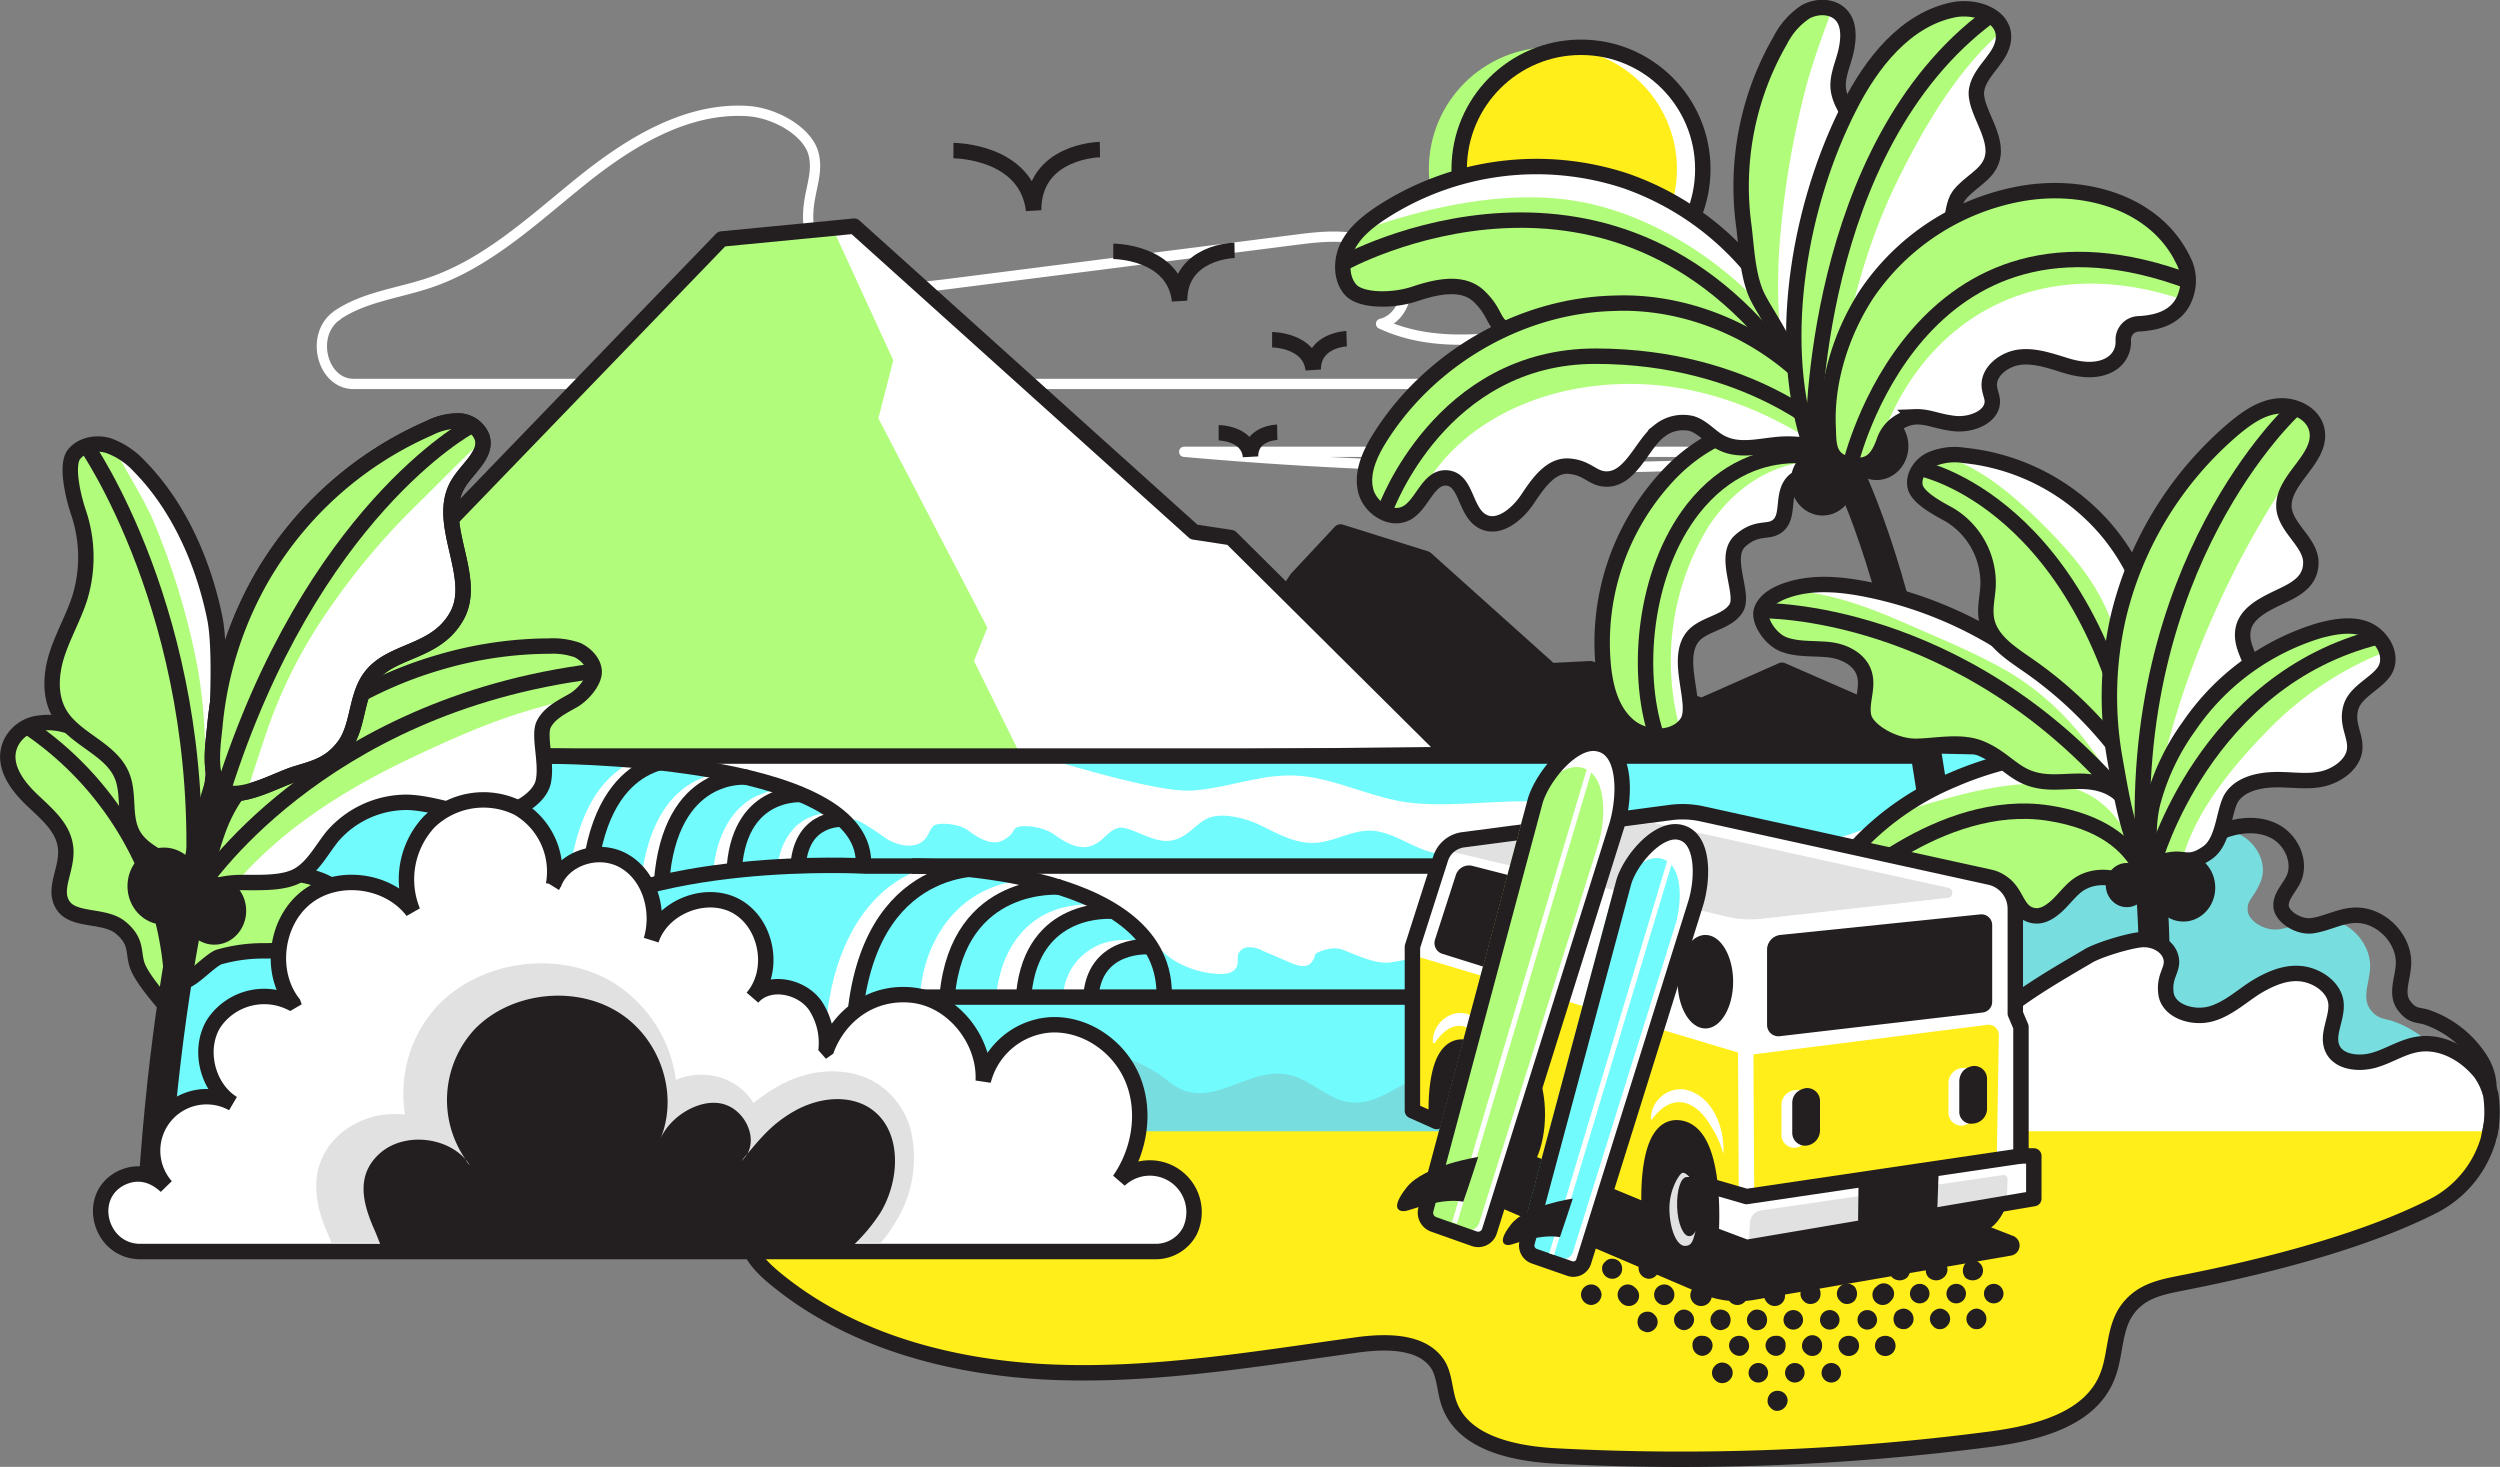 <svg xmlns="http://www.w3.org/2000/svg" viewBox="0 0 486.4 285.4"><rect x="0" y="0" width="486.4" height="285.4" fill="#808080" stroke="none"/><g id="Layer_1" data-name="Layer 1"><circle cx="301.7" cy="32.9" r="23.7" fill="#b2fc7b"/><path d="M230.4,87.9a796.1,796.1,0,0,0,124.5,1.3l-1.7-1.3Z" fill="none" stroke="#fff" stroke-linejoin="round" stroke-width="2"/><path d="M331.9,74.7a6.2,6.2,0,0,0,.4-2.3c-.1-3.7-3-6.9-6.4-8.4s-7.2-1.6-10.9-1.3c-15.7,1-32.1,6.9-46.3.3,3.8-.9,5.8-5.8,4.5-9.5s-5.1-6.2-8.9-7-7.9-.4-11.8.1L185,55.2c-5.6.7-11.4,1.4-16.8-.1s-10.4-5.9-10.9-11.5,2.1-9.2,1-13.6-7.5-8.1-13-8.4c-11.9-.7-23,6.2-32.3,13.7S94.6,51.4,83.3,55.1c-6,2-12.6,2.7-17.8,6.3,0,.1,0,.1-.1.1-5.1,3.8-2.7,13.2,3.4,13.2Z" fill="none" stroke="#fff" stroke-linejoin="round" stroke-width="2"/><circle cx="307.6" cy="32.9" r="23.7" fill="#fff"/><path d="M301.7,9.3h-.2a24.5,24.5,0,0,1-8.5,3.6,25.2,25.2,0,0,1-4.7,5.1,12.8,12.8,0,0,0-1.1,2l-.3.6v.3c-.4,1.3-.9,2.5-1.2,3.9s-.8,3.4-1.2,5.1a1.9,1.9,0,0,1-.1.8,76.6,76.6,0,0,0,0,8.3.9.9,0,0,0,.1.5,20.2,20.2,0,0,0,.9,3.3.4.4,0,0,0,.1.3,33,33,0,0,0,1.8,3.2c.6,1,1.3,1.8,1.8,2.7l-.6-1c-1.2-1.7-2.1-3.7,0,0l.6.7c1.6,1.7,3.3,3.2,5.1,4.8l.4.3a20.2,20.2,0,0,1,8.9,2.7,23.6,23.6,0,0,0-1.7-47.2Z" fill="#ffee1a"/><circle cx="307.6" cy="32.9" r="23.7" fill="none" stroke="#231f20" stroke-linejoin="round" stroke-width="3"/><polygon points="364.1 138 346.7 130.4 331.1 137.3 309.4 130.1 301.7 130.5 277.4 108.7 260.8 103.5 252.3 112.6 229.3 147.1 390.3 147.1 364.1 138" fill="#231f20"/><polygon points="364.1 138 346.7 130.4 331.1 137.3 309.4 130.1 301.7 130.5 277.4 108.7 260.8 103.5 252.3 112.6 229.3 147.1 390.3 147.1 364.1 138" fill="none" stroke="#231f20" stroke-linejoin="round" stroke-width="3"/><polygon points="239.5 104.6 232.3 103.5 166.2 44 140.4 46.5 41.2 149.3 282 146.8 239.5 104.6" fill="#b2fc7b"/><polygon points="239.5 104.6 232.3 103.5 166.2 44 162 44.4 173.8 70.1 170.9 81.4 192.1 122.1 189.5 128.6 198.9 147.6 282 146.8 239.5 104.6" fill="#fff"/><polygon points="239.5 104.6 232.3 103.5 166.2 44 140.4 46.5 41.2 149.3 282 146.8 239.5 104.6" fill="none" stroke="#231f20" stroke-linejoin="round" stroke-width="3"/><path d="M216.6,48.9s11.8,0,12.9,9.6c0-9.6,10.7-9.8,10.7-9.8" fill="none" stroke="#231f20" stroke-miterlimit="10" stroke-width="3"/><path d="M185.5,29.3s14.2,0,15.6,11.6c0-11.6,12.9-11.8,12.9-11.8" fill="none" stroke="#231f20" stroke-miterlimit="10" stroke-width="3"/><path d="M247.5,66.1s7.3,0,8,5.8c0-5.8,6.5-6,6.5-6" fill="none" stroke="#231f20" stroke-miterlimit="10" stroke-width="3"/><path d="M237.1,84.2s5.7,0,6.2,4.6c0-4.6,5.2-4.7,5.2-4.7" fill="none" stroke="#231f20" stroke-miterlimit="10" stroke-width="3"/><path d="M31.6,219.3s10.9-72.7,12-73,118.7.3,118.7.3l252.6.5,4.6,36.8-1.1,37Z" fill="#72fbfd"/><path d="M42.3,223.1s10.6-17.6,11.6-17.7c24-1.5,48.9,0,72.9,0h30.8a92,92,0,0,1,10.5.2c10.1.9,19.8-1,29.9-1.7s20.5.1,27.9,5.4c1.5,1.1,2.9,2.4,4.9,3,6.2,2,12.6-4.3,19.3-3.3,4.9.7,8.1,5.2,13.1,5.5s8.6-3.5,13.2-4.9c6.5-2.1,13.6.9,20.5,1.7,12,1.4,23.3-3.6,34.8-5.5,6.2-1.1,11.7-.4,17.9-.3H415l4.5,8.9-1,9Z" fill="#77dddf"/><path d="M225.1,184a15.8,15.8,0,0,0,3.4,2.9,18.1,18.1,0,0,0,9,2.6c1.1,0,2.4-.2,3-1.2s.1-2,.5-2.9a2.3,2.3,0,0,1,2.2-1.1,5.5,5.5,0,0,1,2.5.7l5.6,2.4c1.2.5,2.9,1,3.8-.1s.5-1.1.8-1.6,3-1.5,4.7-1.1,6.2,2.9,9.5,2.7a41.8,41.8,0,0,0,5.1-1,20.4,20.4,0,0,1,7.8.2c1.4.3,2.7.8,4.1,1a8.4,8.4,0,0,0,2.7-.2c5.6-.5,11.2-.6,16.9-.9,3.8-.2,8.4-.8,10.1-4.3s-.1-6.9-2.8-9-6.2-2.6-9.6-3.1c-16.9-2.3-34.1-2-51.3-1.6l-21.5.5-10.8.2c-2.6,0-21.7-1.4-24.1-.4,4.5,1.6,8.9,3.3,13.3,5.2s9.2,4.4,12.9,7.9Z" fill="#fff"/><path d="M164.8,158.9c.9.4,1.8.6,2.8,1.1a45.3,45.3,0,0,1,4.6,3c2.4,1.6,6.1,2.4,7.9.1.6-.7.8-1.7,1.5-2.4s4.8-.6,6.8.9,4.7,3.1,6.9,1.8,1.5-1.8,2.5-2.4,5.1-.2,7.2,1.3,4.7,3.1,7.2,2.3,3.2-2.9,5.3-3.5,6.5,2.8,9.9,2.5,4.8-3,7.4-4.3,7.2-.3,10.5,1.3,6.6,3.5,10.3,3.4,7.2-2.4,10.9-2.4c5.4.1,10,5.1,15.4,4.5,3.3-.3,6.1-2.6,9.3-3.3,4.7-1,9.2,1.7,13.5,3.3s10.2,1.2,15.6,1.1l40.2-1c4.5-.1,9.2-.2,13.2-2.3s7.1-6.9,5.7-11.2l11.8-2.8c-5.6-2.6-11.9-2.7-18-2.7l-89-.2-90-.2c-16.1-.1-44.3-1-60.4-.1,4.6,1,2.8,1.3,7.3,2.6a146,146,0,0,1,15.7,5.5,42,42,0,0,1,7,3.6Z" fill="#fff"/><path d="M220.1,185.4c-3.9.1-8.2,2.3-8.9,6.4a8.6,8.6,0,0,0-.3,1.7l-4-.5a11.5,11.5,0,0,1,8.9-9.8,16.8,16.8,0,0,1,4.5-.3l-.2,2.5Z" fill="#fff"/><path d="M212.8,178.6c-6-.1-11.8,3.2-13.8,9l-.4,1.4a33.9,33.9,0,0,0-.8,4.4l-3.9-.3c.9-7.4,4.7-14,12.1-16.3a20.7,20.7,0,0,1,7-.8l-.2,2.6Z" fill="#fff"/><path d="M202.9,174.1c-11.9-.2-19.3,8.1-19.9,19.7l-4-.4c1-11.2,7.8-20.7,19.5-22.1a23.3,23.3,0,0,1,4.6-.2l-.2,3Z" fill="#fff"/><path d="M188.8,170.2a21.2,21.2,0,0,0-17.9,8.9c-4.1,5.8-5.7,13.1-6.1,20.1l-4-.3c1.1-13.6,7.6-28.2,22.3-30.8a23.9,23.9,0,0,1,6-.4l-.3,2.5Z" fill="#fff"/><path d="M203.2,147.6c2.1.3,21.7,6.7,28.8,6.2s13.1-3.2,20-2.9,13.4,3.7,20.5,5,16.2,0,24.4,0c14,.1,27,4.4,40.4,6.9,6.4,1.1,13.3,1.8,19.5.4a42.4,42.4,0,0,0,10.3-4L392.7,147C330.1,145.2,268.8,147.3,203.2,147.6Z" fill="#72fbfd"/><path d="M162,160.5a6.7,6.7,0,0,0-6.6,6.3v1.6l-4-.4a12.2,12.2,0,0,1,3.4-7.2,9.5,9.5,0,0,1,7.5-2.5l-.2,2.2Z" fill="#fff"/><path d="M154,155.7c-6.1,0-10.2,4.7-10.9,10.6l-.2,2.4-4-.3c.7-5.8,3.6-12,9.5-14a12.4,12.4,0,0,1,5.8-.8l-.2,2.1Z" fill="#fff"/><path d="M143.2,152.2a12.9,12.9,0,0,0-11.1,6.4c-2.5,3.9-3.2,8.9-3.5,13.4l-3.9-.3c.8-7.6,3.5-16.3,10.9-19.9a15.2,15.2,0,0,1,7.8-1.5l-.2,1.9Z" fill="#fff"/><path d="M130.6,149c-5.3-.1-10.1,3.4-12.4,8s-3.3,10.4-3.7,15.7l-4-.3c1-9.7,4.2-21.5,14.5-25a16,16,0,0,1,5.8-.7l-.2,2.3Z" fill="#fff"/><line x1="78.6" y1="147.1" x2="373.2" y2="147.1" fill="none" stroke="#231f20" stroke-linejoin="round" stroke-width="3"/><path d="M105.9,147.1s62.1-.3,62.1,20.7" fill="none" stroke="#231f20" stroke-linejoin="round" stroke-width="3"/><path d="M177.4,168.5s49.1-.4,49.1,24.8" fill="none" stroke="#231f20" stroke-linejoin="round" stroke-width="3"/><path d="M373.2,168.5H168.3S124,166,105.9,182" fill="none" stroke="#231f20" stroke-linejoin="round" stroke-width="3"/><line x1="175.2" y1="194" x2="384.5" y2="194" fill="none" stroke="#231f20" stroke-linejoin="round" stroke-width="3"/><path d="M164.1,159.4s-8-.7-8.8,8.8" fill="none" stroke="#231f20" stroke-linejoin="round" stroke-width="3"/><path d="M156.1,154.6s-11.9-1.1-13.2,13.9" fill="none" stroke="#231f20" stroke-linejoin="round" stroke-width="3"/><path d="M145.3,151.2s-15-1.6-16.6,20.6" fill="none" stroke="#231f20" stroke-linejoin="round" stroke-width="3"/><path d="M132.7,147.9s-16.4-2-18.2,24.6" fill="none" stroke="#231f20" stroke-linejoin="round" stroke-width="3"/><path d="M223.6,184.2s-10.2-.8-11.3,9.1" fill="none" stroke="#231f20" stroke-linejoin="round" stroke-width="3"/><path d="M216.3,177.3s-15.4-1.3-17.1,16" fill="none" stroke="#231f20" stroke-linejoin="round" stroke-width="3"/><path d="M206.3,172.6s-19.8-1.7-22,21" fill="none" stroke="#231f20" stroke-linejoin="round" stroke-width="3"/><path d="M192.3,169s-23.6-2.5-26.1,30.1" fill="none" stroke="#231f20" stroke-linejoin="round" stroke-width="3"/><path d="M425.9,162.4c3.5-.5,7.2-1.6,10.3.2s5,5.7,3.6,9-2.6,3.4-2.5,5.5,3.4,4.1,6.1,3.7,5.1-1.7,7.8-2c5.3-.5,10.4,4.6,9.9,9.9-.2,2.6-1.5,5.5,0,7.6s2.9,1.8,4.5,2.4a20,20,0,0,1,10.6,8.6c1.7,2.8,2.4,7.2-.4,9a8.9,8.9,0,0,1-3.2.8,250.4,250.4,0,0,1-42.4,1.8c-6.8-.3-14.3-1.2-18.7-6.5s-25.7-10.8-23.4-18.8C391.3,182.9,387.4,167.5,425.9,162.4Z" fill="#77dddf"/><path d="M432.4,161.7c3.3-1.3,7.2-1.6,10.3.1s5,5.8,3.6,9.1c-.8,1.8-2.6,3.4-2.5,5.4s3.4,4.2,6.1,3.8,5.2-1.8,7.8-2c5.3-.5,10.4,4.6,9.9,9.9-.2,2.6-1.5,5.4.1,7.6s2.8,1.8,4.4,2.3a20.2,20.2,0,0,1,10.7,8.6c1.7,2.9,2.3,7.3-.5,9a7,7,0,0,1-3.2.9,249.1,249.1,0,0,1-42.3,1.7c-6.8-.2-14.4-1.2-18.8-6.4s-3.3-15.8-1-23.8C420.2,177.2,420.9,166.2,432.4,161.7Z" fill="none" stroke="#231f20" stroke-linejoin="round" stroke-width="3"/><ellipse cx="365.1" cy="86.8" rx="6.2" ry="6.6" fill="#231f20"/><path d="M316.3,35.2a55.3,55.3,0,0,0-47.9,6.4c-2.5,1.7-4.9,3.7-6.2,6.3s-1.4,6.3.6,8.5,8.2,2.2,12.4.8,9.3-2.6,12.5.4,2.7,5,5,6.4c4.7,2.7,10.3-3.8,15.5-2.3,3.5,1,5.2,5.4,8.7,6.7s6.3-.5,9.6-1.1c8.6-1.6,16.5,4.5,23.2,10.1,1,.9,1.6-6,1.5-6.5a39.3,39.3,0,0,0-2.4-5.6,65.6,65.6,0,0,0-7.9-12.9A55.4,55.4,0,0,0,316.3,35.2Z" fill="#fff"/><path d="M311.6,40.2c-10.8-3-22.4-1.9-33.2.6-3.3.8-6.6,1.7-9.9,2.8L264.3,45a14.2,14.2,0,0,0-2.1,2.9c-1.4,2.7-1.4,6.3.6,8.5s8.2,2.2,12.4.8,9.3-2.6,12.5.4,2.7,5,5,6.4c4.7,2.7,10.3-3.8,15.5-2.3,3.5,1,5.2,5.4,8.7,6.7s6.3-.5,9.6-1.1c8.6-1.6,16.5,4.5,23.2,10.1.9.8,1.5-5,1.5-6.3C343,56.2,326.8,44.3,311.6,40.2Z" fill="#b2fc7b"/><path d="M316.3,35.2a55.3,55.3,0,0,0-47.9,6.4c-2.5,1.7-4.9,3.7-6.2,6.3s-1.4,6.3.6,8.5,8.2,2.2,12.4.8,9.3-2.6,12.5.4,2.7,5,5,6.4c4.7,2.7,10.3-3.8,15.5-2.3,3.5,1,5.2,5.4,8.7,6.7s6.3-.5,9.6-1.1c8.6-1.6,16.5,4.5,23.2,10.1,1,.9,1.6-6,1.5-6.5a39.3,39.3,0,0,0-2.4-5.6,65.6,65.6,0,0,0-7.9-12.9A55.4,55.4,0,0,0,316.3,35.2Z" fill="none" stroke="#231f20" stroke-miterlimit="10" stroke-width="3"/><path d="M261.2,51.3s53.7-30,89.1,22.9" fill="none" stroke="#231f20" stroke-miterlimit="10" stroke-width="3"/><path d="M346.4,7.8a14.4,14.4,0,0,1,4.9-5.5c2.2-1.2,5.2-1.2,6.9.6s1.5,4.8.9,7.3-1.8,4.9-1.4,7.4,2,4.3,2.8,6.5c1.5,4.1.3,8.7-1,12.9L348.3,73.3c1.4-4.5-5.1-12.4-6.7-16.3s-1.8-8.7-2.3-12.9A56.8,56.8,0,0,1,346.4,7.8Z" fill="#fff"/><path d="M346.4,45.6a173.6,173.6,0,0,1,5.2-29.5c1.4-4.9,3.1-9.6,4.9-14.3a6.7,6.7,0,0,0-5.2.5,14.4,14.4,0,0,0-4.9,5.5,56.8,56.8,0,0,0-7.1,36.3c.5,4.2.7,8.9,2.3,12.9.9,2.1,3.1,5.3,4.8,8.5A110.2,110.2,0,0,1,346.4,45.6Z" fill="#b2fc7b"/><path d="M346.4,7.8a14.4,14.4,0,0,1,4.9-5.5c2.2-1.2,5.2-1.2,6.9.6s1.5,4.8.9,7.3-1.8,4.9-1.4,7.4,2,4.3,2.8,6.5c1.5,4.1.3,8.7-1,12.9L348.3,73.3c1.4-4.5-5.1-12.4-6.7-16.3s-1.8-8.7-2.3-12.9A56.8,56.8,0,0,1,346.4,7.8Z" fill="none" stroke="#231f20" stroke-miterlimit="10" stroke-width="3"/><path d="M343.7,82.6c-7.8.7-14.7,4.9-19.7,10.5a47.6,47.6,0,0,0-12,37.1c.5,4.1,1.7,8.4,5,11.1s9.1,2.7,11.3-.8-2.7-12.4,1.2-16.8c2.2-2.4,6.6-2.6,8.3-5.4s-2.7-10,.8-13.1,5.7-1.2,7.6-3.2.4-6.1,2.8-8.4,8.1,1,9.9-.7C364.2,88.1,352.1,81.8,343.7,82.6Z" fill="#fff"/><path d="M332.3,102.6c3.7-5.7,9.1-10.4,16.1-12.2,3.1-.8,8.3-1,11.7.7,1.2-4.5-9.1-9.2-16.4-8.5S329,87.5,324,93.1a47.6,47.6,0,0,0-12,37.1c.5,4.1,1.7,8.4,5,11.1s7.2,2.6,9.9.7A50.3,50.3,0,0,1,332.3,102.6Z" fill="#b2fc7b"/><path d="M343.7,82.6c-7.8.7-14.7,4.9-19.7,10.5a47.6,47.6,0,0,0-12,37.1c.5,4.1,1.7,8.4,5,11.1s9.1,2.7,11.3-.8-2.7-12.4,1.2-16.8c2.2-2.4,6.6-2.6,8.3-5.4s-2.7-10,.8-13.1,5.7-1.2,7.6-3.2.4-6.1,2.8-8.4,8.1,1,9.9-.7C364.2,88.1,352.1,81.8,343.7,82.6Z" fill="none" stroke="#231f20" stroke-miterlimit="10" stroke-width="3"/><path d="M358.9,90.4s-16.7-7.6-29.5,8.6c-9.6,12.3-11.2,31.8-7.2,43.9" fill="none" stroke="#231f20" stroke-miterlimit="10" stroke-width="3"/><path d="M355.2,83.7s22.9,32.1,25.7,131.5" fill="none" stroke="#231f20" stroke-linejoin="round" stroke-width="6"/><path d="M314.2,59c-18.7.4-36.5,11.1-46,26.6-1.8,3-3.3,6.4-2.5,9.8s4.9,6.1,8,4.4,4.2-7.2,7.9-6.8,3.4,6.3,6.6,8.3,7-1.2,9-4.2,4.5-6.7,8.1-6.4,4.5,2.4,7.1,2.5c4.9.2,7.1-6.9,10.5-9.4a7.3,7.3,0,0,1,6.2-1.4c2.3.7,3.8,2.8,5.9,3.8,3.8,1.9,8.2.3,12.3.2s6.9,1.2,9.2-1.5c3.5-4.3-3.8-10-6.8-12.7C340.3,63.7,327.1,58.5,314.2,59Z" fill="#fff"/><path d="M275.3,98.4c5.2-12.3,17.4-20.1,31-22.7,17.2-3.2,33.2,1.5,47.3,10.8a5,5,0,0,0,2.9-1.6c3.5-4.3-3.8-10-6.8-12.7-9.4-8.5-22.6-13.7-35.5-13.2-18.7.4-36.5,11.1-46,26.6-1.8,3-3.3,6.4-2.5,9.8s4.9,6.1,8,4.4A7,7,0,0,0,275.3,98.4Z" fill="#b2fc7b"/><path d="M314.2,59c-18.7.4-36.5,11.1-46,26.6-1.8,3-3.3,6.4-2.5,9.8s4.9,6.1,8,4.4,4.2-7.2,7.9-6.8,3.4,6.3,6.6,8.3,7-1.2,9-4.2,4.5-6.7,8.1-6.4,4.5,2.4,7.1,2.5c4.9.2,7.1-6.9,10.5-9.4a7.3,7.3,0,0,1,6.2-1.4c2.3.7,3.8,2.8,5.9,3.8,3.8,1.9,8.2.3,12.3.2s6.9,1.2,9.2-1.5c3.5-4.3-3.8-10-6.8-12.7C340.3,63.7,327.1,58.5,314.2,59Z" fill="none" stroke="#231f20" stroke-miterlimit="10" stroke-width="3"/><path d="M269.6,99s10.7-29.7,40.8-29.7,46.1,15.6,46.1,15.6" fill="none" stroke="#231f20" stroke-miterlimit="10" stroke-width="3"/><path d="M359.8,20.8c4.3-8.5,10.9-17,20.3-18.9,4-.8,9.5.9,9.7,5s-4.4,6.5-5.2,10.4,4.5,9.3,2.9,13.9c-1,3-4.5,4.3-6.4,6.9S380,48,377.6,52.3s-10,5.8-13.5,10.2-2.8,8.4-3.5,12.8-3.3,9.4-7.8,9.7c-.3,0-.5.6-1,.5C345.6,65.4,350.3,39.4,359.8,20.8Z" fill="#fff"/><path d="M369.3,34.9C374.2,25,380.7,13.6,389.6,6c-.9-3.5-5.8-4.8-9.5-4.1-9.4,1.9-16,10.4-20.3,18.9-9.5,18.6-14.2,44.6-8,64.7.5.1.7-.5,1-.5a6.5,6.5,0,0,0,3.7-1.5C358.2,66.7,361.8,50.1,369.3,34.9Z" fill="#b2fc7b"/><path d="M359.8,20.8c4.3-8.5,10.9-17,20.3-18.9,4-.8,9.5.9,9.7,5s-4.4,6.5-5.2,10.4,4.5,9.3,2.9,13.9c-1,3-4.5,4.3-6.4,6.9S380,48,377.6,52.3s-10,5.8-13.5,10.2-2.8,8.4-3.5,12.8-3.3,9.4-7.8,9.7c-.3,0-.5.6-1,.5C345.6,65.4,350.3,39.4,359.8,20.8Z" fill="none" stroke="#231f20" stroke-miterlimit="10" stroke-width="3"/><path d="M352.8,85s-.3-56.3,34.3-81.9" fill="none" stroke="#231f20" stroke-miterlimit="10" stroke-width="3"/><path d="M363.2,57.2a46.1,46.1,0,0,1,29.9-19.5c12.1-2.2,26.2,1.5,31.7,13a8.5,8.5,0,0,1,.5,6.6c-1.3,4.2-5.1,5.5-9.2,5.7a3.1,3.1,0,0,0-3,3.2,5,5,0,0,1-1.8,4.2c-2.5,2-6.1,1.7-9.1.8s-6.2-2.1-9.3-1.7-6.4,3-5.8,6.1c.1.7.4,1.4.5,2.1.4,3.3-4,5.1-7.4,4.7s-5-1.4-7.6-1.3a7,7,0,0,0-5.9,4.4c-1.1,3.1-2.4,5.7-6.7,4.9s-4.2-3.8-4.3-7C355.2,74.3,358.3,64.7,363.2,57.2Z" fill="#fff"/><path d="M364.7,89.7C371.7,64,394.5,48,425,58.4c0-.2.1-.3.1-.4a8.7,8.7,0,0,0-.5-6.7c-5.5-11.5-19.6-15.2-31.7-13A46.1,46.1,0,0,0,363,57.8c-4.9,7.5-8,17.1-7.5,26.2.1,3.3.6,6.3,4.3,7S363.7,90.8,364.7,89.7Z" fill="#b2fc7b"/><path d="M363.2,57.2a46.1,46.1,0,0,1,29.9-19.5c12.1-2.2,26.2,1.5,31.7,13a8.5,8.5,0,0,1,.5,6.6c-1.3,4.2-5.1,5.5-9.2,5.7a3.1,3.1,0,0,0-3,3.2,5,5,0,0,1-1.8,4.2c-2.5,2-6.1,1.7-9.1.8s-6.2-2.1-9.3-1.7-6.4,3-5.8,6.1c.1.7.4,1.4.5,2.1.4,3.3-4,5.1-7.4,4.7s-5-1.4-7.6-1.3a7,7,0,0,0-5.9,4.4c-1.1,3.1-2.4,5.7-6.7,4.9s-4.2-3.8-4.3-7C355.2,74.3,358.3,64.7,363.2,57.2Z" fill="none" stroke="#231f20" stroke-miterlimit="10" stroke-width="3"/><path d="M360,90.4s12.9-55.7,66.3-35.5" fill="none" stroke="#231f20" stroke-miterlimit="10" stroke-width="3"/><ellipse cx="354.6" cy="93.7" rx="6.2" ry="6.6" fill="#231f20"/><path d="M362.2,163.7c-2.8,3-5.5,6.7-4.8,10.8s4.5,6.8,8.5,7.1,7.8-1.6,10.9-4.2,3.7-3.8,6-5.1,5.4-1.7,7.4,0,2.3,4.5,4.4,5.5,3.9-.1,5.3-1.3,2.6-2.9,4.1-4.1c4.6-3.6,12.6-1.1,14.3,4.5-.6-2,1.4-7.1,1.5-9.4a36.7,36.7,0,0,0-1.1-9.4c-.9-3.9-2.3-7.5-6-9.4-9.1-4.7-24-.8-32.7,3A54.3,54.3,0,0,0,362.2,163.7Z" fill="#fff"/><path d="M398.3,152.5c-7.2-.3-14.6,1.4-21.5,3.4a71.5,71.5,0,0,0-9.5,3.3,54.7,54.7,0,0,0-5.1,4.5c-2.8,3-5.5,6.7-4.8,10.8s4.5,6.8,8.5,7.1,7.8-1.6,10.9-4.2,3.7-3.8,6-5.1,5.4-1.7,7.4,0,2.3,4.5,4.4,5.5,3.9-.1,5.3-1.3,2.6-2.9,4.1-4.1c4-3.1,10.4-1.7,13.2,2.3C416.1,163.5,410.8,153,398.3,152.5Z" fill="#b2fc7b"/><path d="M362.2,163.7c-2.8,3-5.5,6.7-4.8,10.8s4.5,6.8,8.5,7.1,7.8-1.6,10.9-4.2,3.7-3.8,6-5.1,5.4-1.7,7.4,0,2.3,4.5,4.4,5.5,3.9-.1,5.3-1.3,2.6-2.9,4.1-4.1c4.6-3.6,12.6-1.1,14.3,4.5-.6-2,1.4-7.1,1.5-9.4a36.7,36.7,0,0,0-1.1-9.4c-.9-3.9-2.3-7.5-6-9.4-9.1-4.7-24-.8-32.7,3A54.3,54.3,0,0,0,362.2,163.7Z" fill="none" stroke="#231f20" stroke-miterlimit="10" stroke-width="3"/><path d="M357.4,174.5s20-19.6,41.2-16.3,19.7,18.7,19.7,18.7" fill="none" stroke="#231f20" stroke-miterlimit="10" stroke-width="3"/><path d="M363.4,114.7c-5.4-1.1-11.1-1.6-16.2.3-1.9.7-3.9,1.9-4.5,3.8s1.7,5.6,4.4,6.6,5.8.7,8.7,1,6,1.8,6.9,4.6-.7,5.6-.1,8.4,6,5.9,10.3,5.8,8.8-1.2,12.7.5,5.7,4.3,9,5.6,6.5.7,9.9.7,6.6.8,8.8,3.4c3.7-10.2-8.7-18.7-15.4-24.2A78.5,78.5,0,0,0,363.4,114.7Z" fill="#fff"/><path d="M390.4,130.5c-6.3-3.6-13-6.3-19.6-9.2s-14.9-6.2-23.3-6.4h-.3c-1.9.7-3.9,1.9-4.5,3.8s1.7,5.6,4.4,6.6,5.8.7,8.7,1,6,1.8,6.9,4.6-.7,5.6-.1,8.4,6,5.9,10.3,5.8,8.8-1.2,12.7.5,5.7,4.3,9,5.6,6.5.7,9.9.7a11.3,11.3,0,0,1,8.1,2.8C407.3,145,400.5,136.4,390.4,130.5Z" fill="#b2fc7b"/><path d="M363.4,114.7c-5.4-1.1-11.1-1.6-16.2.3-1.9.7-3.9,1.9-4.5,3.8s1.7,5.6,4.4,6.6,5.8.7,8.7,1,6,1.8,6.9,4.6-.7,5.6-.1,8.4,6,5.9,10.3,5.8,8.8-1.2,12.7.5,5.7,4.3,9,5.6,6.5.7,9.9.7,6.6.8,8.8,3.4c3.7-10.2-8.7-18.7-15.4-24.2A78.5,78.5,0,0,0,363.4,114.7Z" fill="none" stroke="#231f20" stroke-miterlimit="10" stroke-width="3"/><path d="M342.7,118.8s38.8-.8,70.6,36.6" fill="none" stroke="#231f20" stroke-miterlimit="10" stroke-width="3"/><path d="M409.9,103.2a41.9,41.9,0,0,0-27.8-14.6,11.5,11.5,0,0,0-6.4.8c-2,.9-3.5,3.1-3.1,5.2s4,4.1,6.6,5.5a15.5,15.5,0,0,1,7.6,13.9c-.1,2.1-.7,4.3-.3,6.5.7,4,4.6,6.5,7.9,8.8a78.1,78.1,0,0,1,22.3,23.5c-1.4-2.2,1.1-12,1.5-14.7s1.4-6.9,1.3-10.5A41.3,41.3,0,0,0,409.9,103.2Z" fill="#fff"/><path d="M417.5,142a5.1,5.1,0,0,1-.2-1.3c-.6-3.5-2.2-6.7-3.3-10.1s-2.1-7.2-3.6-10.7c-2.8-7-7.5-12.4-12.8-17.7s-11.8-11.1-19.5-13.5a6.1,6.1,0,0,0-2.4.7c-2,.9-3.5,3.1-3.1,5.2s4,4.1,6.6,5.5a15.5,15.5,0,0,1,7.6,13.9c-.1,2.1-.7,4.3-.3,6.5.7,4,4.6,6.5,7.9,8.8a78.1,78.1,0,0,1,22.3,23.5C415.7,151.2,416.7,145.9,417.5,142Z" fill="#b2fc7b"/><path d="M409.9,103.2a41.9,41.9,0,0,0-27.8-14.6,11.5,11.5,0,0,0-6.4.8c-2,.9-3.5,3.1-3.1,5.2s4,4.1,6.6,5.5a15.5,15.5,0,0,1,7.6,13.9c-.1,2.1-.7,4.3-.3,6.5.7,4,4.6,6.5,7.9,8.8a78.1,78.1,0,0,1,22.3,23.5c-1.4-2.2,1.1-12,1.5-14.7s1.4-6.9,1.3-10.5A41.3,41.3,0,0,0,409.9,103.2Z" fill="none" stroke="#231f20" stroke-miterlimit="10" stroke-width="3"/><path d="M373.8,91.2s32.5,6.5,42.3,59.9" fill="none" stroke="#231f20" stroke-miterlimit="10" stroke-width="3"/><path d="M412.2,119.8a69,69,0,0,1,22.3-36.3c2.5-2.1,5.4-4.2,8.7-4.5s7,1.5,7.6,4.8c1,5.6-7.1,9.6-6.4,15.3.6,3.9,5.3,6.6,5.2,10.5s-3.5,5.3-6.4,6.7-6.3,3.1-6.8,6.3,1.7,5.5,2,8.4-1.7,6-3.9,8.2-5,3.9-7,6.3a29.1,29.1,0,0,0-4.2,8c-1.5,3.7-3.2,11.7-6.2,14-3.2-4.6-4.6-14.2-5.6-19.7A69.5,69.5,0,0,1,412.2,119.8Z" fill="#fff"/><path d="M420.7,149a167.6,167.6,0,0,1,9.6-28.5,180.4,180.4,0,0,1,16.1-29.2c1.5-2.1,2.9-4.4,4.5-6.7,0-.3-.1-.5-.1-.8-.6-3.3-4.3-5.2-7.6-4.8s-6.2,2.4-8.7,4.5a68,68,0,0,0-23,64.3c1,5.5,2.4,15.1,5.6,19.7a4.7,4.7,0,0,0,1.1-1.3C418.2,160.4,419.5,154.5,420.7,149Z" fill="#b2fc7b"/><path d="M446.3,79.7s-32.9,30.1-29.2,87.8" fill="none" stroke="#231f20" stroke-miterlimit="10" stroke-width="3"/><path d="M412.2,119.8a69,69,0,0,1,22.3-36.3c2.5-2.1,5.4-4.2,8.7-4.5s7,1.5,7.6,4.8c1,5.6-7.1,9.6-6.4,15.3.6,3.9,5.3,6.6,5.2,10.5s-3.5,5.3-6.4,6.7-6.3,3.1-6.8,6.3,1.7,5.5,2,8.4-1.7,6-3.9,8.2-5,3.9-7,6.3a29.1,29.1,0,0,0-4.2,8c-1.5,3.7-3.2,11.7-6.2,14-3.2-4.6-4.6-14.2-5.6-19.7A69.5,69.5,0,0,1,412.2,119.8Z" fill="none" stroke="#231f20" stroke-miterlimit="10" stroke-width="3"/><path d="M417.3,161.8a179.6,179.6,0,0,1-1.8,61.4" fill="none" stroke="#231f20" stroke-linejoin="round" stroke-width="6"/><path d="M451.2,122.7c3-.8,6.3-1.4,9.1-.3s5.1,4.5,4,7.4-5.9,4.4-6.9,7.8,1.1,5.6.7,8.4-3.5,5-6.5,5.6-6.1,0-9.2.1-6.4.9-8.1,3.3-1.5,8.6-4.8,10.9-4.3,1.1-6.6,1.3-4.8,1.3-5.1,3.6c.7-5.3-.3-9.9,1.2-15.2a45.1,45.1,0,0,1,6.9-14.3A47.2,47.2,0,0,1,451.2,122.7Z" fill="#fff"/><path d="M441.9,141.4a65.5,65.5,0,0,1,22.5-14.7,7.2,7.2,0,0,0-4.1-4.3c-2.8-1.1-6.1-.5-9.1.3a47.2,47.2,0,0,0-25.3,18.6,45.1,45.1,0,0,0-6.9,14.3c-1.5,5.3-.5,9.9-1.2,15.2.3-2.3,2.9-3.4,5.1-3.6h1.7C427.3,157.3,435.1,148.3,441.9,141.4Z" fill="#b2fc7b"/><path d="M451.2,122.7c3-.8,6.3-1.4,9.1-.3s5.1,4.5,4,7.4-5.9,4.4-6.9,7.8,1.1,5.6.7,8.4-3.5,5-6.5,5.6-6.1,0-9.2.1-6.4.9-8.1,3.3-1.5,8.6-4.8,10.9-4.3,1.1-6.6,1.3-4.8,1.3-5.1,3.6c.7-5.3-.3-9.9,1.2-15.2a45.1,45.1,0,0,1,6.9-14.3A47.2,47.2,0,0,1,451.2,122.7Z" fill="none" stroke="#231f20" stroke-miterlimit="10" stroke-width="3"/><path d="M419.1,167.7s9.8-35.4,43.6-43.8" fill="none" stroke="#231f20" stroke-linejoin="round" stroke-width="3"/><ellipse cx="424.8" cy="172.7" rx="6.2" ry="6.6" fill="#231f20"/><ellipse cx="413.8" cy="172.2" rx="4.1" ry="4.3" fill="#231f20"/><path d="M484.2,221.3c.1-.2.1-.4.2-.6a21.8,21.8,0,0,0,.2-7.7,12.9,12.9,0,0,0-2-4.3c-2.9-3.6-7.6-6.3-12.3-5.5-3,.5-5.6,2.3-8.5,3.1s-6.8.4-8-2.3.9-5.7.7-8.7-3.3-5.3-6.4-5.8-6.2.8-8.9,2.4-5.7,4.5-9.2,5.4-8.2-.6-8.6-4.1,1.5-4.5,1-6.8-3.1-3.7-5.5-3.6-4.7,1.2-6.8,2.4a97.1,97.1,0,0,0-22.6,18.7c-3.2,3.7-5.5,8.2-8.7,11.7s-6.6,5.4-2.4,8.6c2.4,1.8,5.8,1.6,8.8,1.2A668.8,668.8,0,0,1,484.2,221.3Z" fill="#fff"/><path d="M484.2,221.3c-.4.8.1-.4.2-.6a21.8,21.8,0,0,0,.2-7.7,12.9,12.9,0,0,0-2-4.3c-2.9-3.6-7.6-6.3-12.3-5.5-3,.5-5.6,2.3-8.5,3.1s-6.8.4-8-2.3.9-5.7.7-8.7-3.3-5.3-6.4-5.8-6.2.8-8.9,2.4-5.7,4.5-9.2,5.4-8.2-.6-8.6-4.1,1.5-4.5,1-6.8-3.1-3.7-5.5-3.6-8.6,2-10.6,3.2c-8.5,5-16.8,9.7-23.3,17.1-3.2,3.6-5.5,8.2-8.7,11.7s-6.6,5.4-2.4,8.6" fill="#fff" stroke="#231f20" stroke-miterlimit="10" stroke-width="3"/><path d="M484.4,220.7a.6.6,0,0,1,.1-.4l-1.5-.2H213c-4.9,0-9.8.2-14.6-.2-12.6-.9-26.7,4.2-38.4,8.8l-5.5,2.3c-4.3,1.9-9.1,4.9-9,9.6.1,3.1,2.5,5.7,4.9,7.8,15.1,12.7,35.4,17.9,55.1,18.6s39.4-2.7,59-5.4c5.6-.7,12.7-.7,15.5,4.3,1.1,2.2,1.1,4.8,1.9,7.1,2.7,7.9,12.9,9.9,21.3,10.3a463.9,463.9,0,0,0,84.1-3.3c9-1.2,19.4-3.8,22.7-12.2,1.7-4.2,1.2-9.3,3.9-13s6.7-4.7,10.7-5.2c17.2-1.8,42.7-12.1,55.4-19.6A25,25,0,0,0,484.4,220.7Z" fill="#ffee1a"/><path d="M213,220.1c-4.9,0-9.8.2-14.6-.2-12.6-.9-26.7,4.2-38.4,8.8l-8.7,3.7a10.9,10.9,0,0,0-4.9,4.6c-2.6,4.9.7,8.6,4,11.4,15.1,12.7,35.4,17.9,55.1,18.6s39.4-2.7,59-5.4c5.6-.7,12.7-.7,15.5,4.3,1.1,2.2,1.1,4.8,1.9,7.1,2.7,7.9,12.9,9.9,21.3,10.3a463.9,463.9,0,0,0,84.1-3.3c9-1.2,19.4-3.8,22.7-12.2,1.7-4.2,1.2-9.3,3.9-13s6.7-4.4,10.7-5.2c23.4-4.6,38.8-9.9,48.5-14.8a21.2,21.2,0,0,0,11-13l.6-2.9-.3,1.7" fill="none" stroke="#231f20" stroke-linejoin="round" stroke-width="3"/><path d="M51.8,185c3.7-.1,7.5-.2,10.8-1.8s5.4-4.2,4.8-7.3-4.8-4.9-8.3-5.6a37.2,37.2,0,0,0-11.5-.8c-3.9.6-7.7,2.3-9.9,5.5s-4.9,15.6-1.8,15.8c1.3.1,5-4,6.7-4.6A31.4,31.4,0,0,1,51.8,185Z" fill="#b2fc7b" stroke="#231f20" stroke-linejoin="round" stroke-width="3"/><path d="M38.4,164.6c1.6-13.7-9.5-14.5-18-19.8h-.1c-3.8-2.4-7.9-4.8-12.7-4.1a7,7,0,0,0-5.4,3.7c-2.1,4.2,1,8.4,4.2,11.4s6.2,5.6,6.4,9.6-2.6,7.7-.5,10.8,8.1,1.7,11.2,4.3,2.4,4.5,3.1,7,4.4,6.8,6.9,9.6C34.3,188,37.1,174.9,38.4,164.6Z" fill="#fff"/><path d="M33.7,184c-1.1-18.1-4-35.3-21.2-43.4-.3-.2-4.3.1-4.5,0H7.6a7,7,0,0,0-5.4,3.7c-2.1,4.2,1,8.4,4.2,11.4s6.2,5.6,6.4,9.6-2.6,7.7-.5,10.8,8.1,1.7,11.2,4.3,2.4,4.5,3.1,7,4.4,6.8,6.9,9.6c.3-3,.7-6.4,1.3-10.1A5.1,5.1,0,0,1,33.7,184Z" fill="#b2fc7b"/><path d="M38.4,164.6c1.6-13.7-9.5-14.5-18-19.8h-.1c-3.8-2.4-7.9-4.8-12.7-4.1a7,7,0,0,0-5.4,3.7c-2.1,4.2,1,8.4,4.2,11.4s6.2,5.6,6.4,9.6-2.6,7.7-.5,10.8,8.1,1.7,11.2,4.3,2.4,4.5,3.1,7,4.4,6.8,6.9,9.6C34.3,188,37.1,174.9,38.4,164.6Z" fill="none" stroke="#231f20" stroke-linejoin="round" stroke-width="3"/><path d="M4.9,141.1A63.9,63.9,0,0,1,33.5,197" fill="none" stroke="#231f20" stroke-linejoin="round" stroke-width="3"/><path d="M27.1,90.7a15.1,15.1,0,0,0-6-4c-2.3-.7-5.2-.2-6.7,1.7s-.4,7.4.8,11.1a27.1,27.1,0,0,1,.3,16.9c-1.2,3.7-3.2,7.2-4.4,10.9s-1.5,8,.4,11.4c2.9,5.2,10.2,6.9,12.3,12.4,1.4,3.6.2,7.9,2.1,11.3,2.7,4.9,10.8,5.6,12.2,11,2.5-7,5.8-42.7,3.7-53.1S35,98.7,27.1,90.7Z" fill="#fff"/><path d="M38.1,173.4c1.7-14.4,2.9-28.8.4-43.2a141.6,141.6,0,0,0-7.9-27c-1.7-4.5-4.2-8.4-6.5-12.6a39,39,0,0,1-1.9-3.5l-1.1-.4c-2.3-.7-5.2-.2-6.7,1.7s-.4,7.4.8,11.1a27.1,27.1,0,0,1,.3,16.9c-1.2,3.7-3.2,7.2-4.4,10.9s-1.5,8,.4,11.4c2.9,5.2,10.2,6.9,12.3,12.4,1.4,3.6.2,7.9,2.1,11.3C28.6,167.3,36.6,168,38.1,173.4Z" fill="#b2fc7b"/><path d="M27.1,90.7a15.1,15.1,0,0,0-6-4c-2.3-.7-5.2-.2-6.7,1.7s-.4,7.4.8,11.1a27.1,27.1,0,0,1,.3,16.9c-1.2,3.7-3.2,7.2-4.4,10.9s-1.5,8,.4,11.4c2.9,5.2,10.2,6.9,12.3,12.4,1.4,3.6.2,7.9,2.1,11.3,2.7,4.9,10.8,5.6,12.2,11,2.5-7,5.8-42.7,3.7-53.1S35,98.7,27.1,90.7Z" fill="none" stroke="#231f20" stroke-linejoin="round" stroke-width="3"/><path d="M16.6,86.4s23.4,33.2,21,85.2" fill="none" stroke="#231f20" stroke-linejoin="round" stroke-width="3"/><path d="M106.9,125.7a14.4,14.4,0,0,1,5.5.8c1.6.8,3.1,2.3,3.2,4.1s-2,4.5-4.1,5.7-4.6,2.4-5.7,4.6.7,7.5-.1,11.2-6.9,7-11.8,6.6-9.6-2.4-14.5-2.6a19.1,19.1,0,0,0-14.7,6.6c-2.1,2.6-3.7,5.8-6.5,7.5s-7.3,1.5-11,1.5-8.1.8-9.9,4.1c3-5.3,3.8-12.2,6.6-17.7s6-7.9,9.5-11.1a80.5,80.5,0,0,1,32.3-18.2A76.6,76.6,0,0,1,106.9,125.7Z" fill="#fff"/><path d="M79.3,147.8c7.8-3.7,15.7-7.3,24-9.7,3-.9,6.1-1.7,9.1-2.4s3.3-2.9,3.2-5.1-1.6-3.3-3.2-4.1a14.4,14.4,0,0,0-5.5-.8,76.6,76.6,0,0,0-21.2,3.1A80.5,80.5,0,0,0,53.4,147c-3.5,3.2-7.3,6.8-9.5,11.1s-3.6,12.4-6.6,17.7c1.7-2.9,5.3-3.9,8.7-4.1C54.9,161.3,67,153.7,79.3,147.8Z" fill="#b2fc7b"/><path d="M106.9,125.7a14.4,14.4,0,0,1,5.5.8c1.6.8,3.1,2.3,3.2,4.1s-2,4.5-4.1,5.7-4.6,2.4-5.7,4.6.7,7.5-.1,11.2-6.9,7-11.8,6.6-9.6-2.4-14.5-2.6a19.1,19.1,0,0,0-14.7,6.6c-2.1,2.6-3.7,5.8-6.5,7.5s-7.3,1.5-11,1.5-8.1.8-9.9,4.1c3-5.3,3.8-12.2,6.6-17.7s6-7.9,9.5-11.1a80.5,80.5,0,0,1,32.3-18.2A76.6,76.6,0,0,1,106.9,125.7Z" fill="none" stroke="#231f20" stroke-linejoin="round" stroke-width="3"/><path d="M38.8,172.9s22.8-35.5,76.8-42.3" fill="none" stroke="#231f20" stroke-linejoin="round" stroke-width="3"/><path d="M44.5,147.8s-11.7,29.8-14.9,88.7" fill="none" stroke="#231f20" stroke-linejoin="round" stroke-width="6"/><path d="M51.2,111.9A70.1,70.1,0,0,1,83.5,83.3a12.6,12.6,0,0,1,5.7-1.4,5,5,0,0,1,4.6,3.2c1,3.4-2.9,6-4.7,9.1-4.5,7.6,4,18-.2,25.6s-13.1,6.4-17.1,12.3c-2.6,3.9-2.1,9.4-4.9,13.1s-6,4.3-9.5,5.4-10.9,5.3-14,3.2-1.9-9.4-1.6-12.5A71.1,71.1,0,0,1,51.2,111.9Z" fill="#fff" stroke="#231f20" stroke-linejoin="round" stroke-width="3"/><path d="M51.6,143.2a96.1,96.1,0,0,1,11.8-23.8A136.8,136.8,0,0,1,81,98.3c4.3-4.2,8.5-8.6,12.9-12.6a1.3,1.3,0,0,0-.1-.6,5,5,0,0,0-4.6-3.2,12.6,12.6,0,0,0-5.7,1.4,70.1,70.1,0,0,0-32.3,28.6,71.1,71.1,0,0,0-9.4,29.4c-.3,3.1-1.6,10.3,1.6,12.5,1.1.7,2.8.6,4.7.2C49.2,150.4,50.4,146.8,51.6,143.2Z" fill="#b2fc7b"/><path d="M51.2,111.9A70.1,70.1,0,0,1,83.5,83.3a12.6,12.6,0,0,1,5.7-1.4,5,5,0,0,1,4.6,3.2c1,3.4-2.9,6-4.7,9.1-4.5,7.6,4,18-.2,25.6s-13.1,6.4-17.1,12.3c-2.6,3.9-2.1,9.4-4.9,13.1s-6,4.3-9.5,5.4-10.9,5.3-14,3.2-1.9-9.4-1.6-12.5A71.1,71.1,0,0,1,51.2,111.9Z" fill="none" stroke="#231f20" stroke-linejoin="round" stroke-width="3"/><path d="M91.2,83.1S60.6,99.6,43.4,153.8" fill="none" stroke="#231f20" stroke-linejoin="round" stroke-width="3"/><ellipse cx="41.7" cy="177.2" rx="6.2" ry="6.6" fill="#231f20"/><ellipse cx="31.9" cy="172.4" rx="7.1" ry="7.5" fill="#231f20"/><path d="M283.9,223.3l44.5-7.4,63.1,24.5a2,2,0,0,1-.3,3.9l-49.9,8.6a18.2,18.2,0,0,1-10.3-1.2l-48.1-20.6A4.1,4.1,0,0,1,283.9,223.3Z" fill="#231f20"/><path d="M337.1,218.5l-5.6.7-2.6.4c-10.7.9-9.7,28.6.4,27.9,1.9-.1,3.8-.5,5.6-.7l2.6-.4C345.8,245.3,346.5,217.8,337.1,218.5Z" fill="#231f20"/><path d="M386,214.7l-4.8.4-2.2.2c-8.9-1.3-8.8,25.4-.8,25.1l4.8-.4,2.2-.2C393.8,238.3,394,214.5,386,214.7Z" fill="#231f20"/><path d="M274.8,216.1V184.2l5.5-17.2a5.3,5.3,0,0,1,4.3-3.6l40.3-5.3a17.7,17.7,0,0,1,6.5.3l55.9,12.3a6.3,6.3,0,0,1,4.8,6.1v20.4l1.1,2.6v25.1h2.5v8.3l-55.9,9.5-6.9-2.6s1.4-19.2-5.9-20.6-6.1,16.3-6.1,16.3l-31.6-13.1s2.9-17.5-4-18.9-5.8,14.4-5.8,14.4Z" fill="#fff"/><path d="M274.5,184.5a80.1,80.1,0,0,0-.6,15.5c.1,3.6.2,7.3.2,10.9a27.5,27.5,0,0,0,.2,4.1c.1.5,4.1,1.8,4.2,2.3-.1-3-.3-8.1,2.8-11.1.6-.6.9-2.8,1.5-2.1a.7.7,0,0,1,.6-.3,4.7,4.7,0,0,1,4.9,1.3c2.3,2.5,2.4,6.6,2.3,9.8a31.9,31.9,0,0,1-.7,5.4l-.3,1.4c5.2,1,9.8,4.6,14.4,7.1,3,1.7,6.4,2.7,9.6,4,.9.4,6,1.1,6.8,1.4-.2-3.4-.2-16.7,6.1-15.4,1,.2-2.5.4-1.8,1.2a4.5,4.5,0,0,1,4.9,1.6c2.2,2.5,3.2,6.1,3.8,9.4a1.5,1.5,0,0,1,.9.2,21,21,0,0,0,5.8,2c2.3-.2,4.5-.7,6.8-1.1a1.7,1.7,0,0,1,1.4-1c4-.4,8-.5,11.9-.7a88.6,88.6,0,0,0,10.5-1.3l14.1-2.5h.2l4.6-1.2a1.4,1.4,0,0,1,1.3.1V225l-2.4-.2.4-23.4a2,2,0,0,0-2.3-2l-46.7,5.9-65.5-19.6" fill="#ffee1a"/><path d="M280,219.1l9-1.1V205.3S280,195.2,280,219.1Z" fill="#231f20"/><path d="M320.9,235.8l9-1.2V221.9S320.9,211.9,320.9,235.8Z" fill="#231f20"/><path d="M294.4,204.9l-4.8.4-2.1.2c-8.9-1.3-8.9,25.3-.8,25.1l4.8-.4,2.1-.2C303.1,228.8,302.5,204.6,294.4,204.9Z" fill="#231f20"/><path d="M227.5,243.5a9.6,9.6,0,0,0,4-4,8.6,8.6,0,0,0-13.7-9.9c3.9-5.6,5.2-13.2,2.6-19.6s-9.2-11-16.1-10.6a14.5,14.5,0,0,0-13,10.9c.4-7.9-5.9-15.9-13.9-16.7s-14.3,4.2-16.7,10.9a13.2,13.2,0,0,0-2.1-8.9c-2.7-3.8-9.1-5.1-12.2-1.5,4.5-5.2,2.9-14.3-3-17.7s-14.6,0-16.7,6.5c1.7-5.6-.2-12.5-5.3-15.4s-12-.4-13.7,4.6a14.3,14.3,0,0,0-6.9-14.9,15.2,15.2,0,0,0-17.3,2.7,16.4,16.4,0,0,0-3.2,17.4c-4.7-6.2-14.6-7.5-20.7-2.7s-7.3,14.8-2.4,20.8a11.8,11.8,0,0,0-15.6,3.7c-3.1,5-1.3,12.5,3.7,15.6a10.5,10.5,0,0,0-13,16.1c-3-2.8-6.2-2.9-8.9-1.5-6.8,3.6-3.9,14.2,3.9,14.2Z" fill="#fff"/><path d="M224.9,243.5a7.5,7.5,0,0,0,6.6-4h0a8.6,8.6,0,0,0-13.7-9.9c3.9-5.6,5.2-13.2,2.6-19.6s-9.2-11-16.1-10.6a14.5,14.5,0,0,0-13,10.9c.4-7.9-5.9-15.9-13.9-16.7s-14.3,4.2-16.7,10.9a13.2,13.2,0,0,0-2.1-8.9c-2.7-3.8-9.1-5.1-12.2-1.5,4.5-5.2,2.9-14.3-3-17.7s-14.6,0-16.7,6.5c1.7-5.6-.2-12.5-5.3-15.4s-12-.4-13.7,4.6a14.3,14.3,0,0,0-6.9-14.9,15.2,15.2,0,0,0-17.3,2.7,16.4,16.4,0,0,0-3.2,17.4c-4.7-6.2-14.6-7.5-20.7-2.7s-7.3,14.8-2.4,20.8a11.8,11.8,0,0,0-15.6,3.7c-3.1,5-1.3,12.5,3.7,15.6a10.5,10.5,0,0,0-13,16.1c-3-2.8-6.2-2.9-8.9-1.5-6.8,3.6-3.9,14.2,3.9,14.2Z" fill="none" stroke="#231f20" stroke-linejoin="bevel" stroke-width="3"/><path d="M340.2,242.4l.3-4.7a2.5,2.5,0,0,1,2.1-2.2l47.2-6.9a.8.8,0,0,1,.8.7l-.2,5.2Z" fill="#e1e1e1"/><path d="M283.2,170.4a2.7,2.7,0,0,1,3.4-1.9l9,2.3a3.6,3.6,0,0,1,2.8,3.5v14a2.1,2.1,0,0,1-2.7,2l-15-4.7a2.2,2.2,0,0,1-1.5-2.8Z" fill="#231f20"/><path d="M281.1,165.4l54.7,12.9a20.2,20.2,0,0,0,6.5.5l36.5-4.1a1,1,0,0,0,.1-2l-57.2-12.6Z" fill="#e1e1e1"/><path d="M387.6,179.9a2.1,2.1,0,0,0-2.3-2l-38.9,4a2.9,2.9,0,0,0-2.6,2.8v14.7a2.2,2.2,0,0,0,2.5,2.2l39.4-4.6a2.1,2.1,0,0,0,1.9-2Z" fill="#231f20"/><line x1="339.6" y1="195.8" x2="339.8" y2="232.8" fill="none" stroke="#fff" stroke-miterlimit="10" stroke-width="3"/><path d="M274.8,216.1V184.2l5.5-17.2a5.3,5.3,0,0,1,4.3-3.6l40.3-5.3a17.7,17.7,0,0,1,6.5.3l55.9,12.3a6.3,6.3,0,0,1,4.8,6.1v20.4l1.1,2.6v25.1h2.5v8.3l-55.9,9.5-6.9-2.6s1.4-19.2-5.9-20.6-6.1,16.3-6.1,16.3l-31.6-13.1s2.9-17.5-4-18.9-5.8,14.4-5.8,14.4Z" fill="none" stroke="#231f20" stroke-linejoin="round" stroke-width="3"/><polyline points="333.6 231 339.8 232.8 393.2 224.9" fill="none" stroke="#231f20" stroke-linejoin="round" stroke-width="3"/><path d="M278.8,202.9c-.3-3.3,3-6.5,6.4-5.7s5,3.9,6,6.8a13.3,13.3,0,0,1,.7,5.6,28.1,28.1,0,0,0-2.2-5c-2.7-5.2-6.8-7.3-10.6-1.6Z" fill="#fff"/><path d="M315.6,246.8a1.9,1.9,0,0,1-1.9,2,2,2,0,0,1-2-2,1.6,1.6,0,0,1,.6-1.3,1.7,1.7,0,0,1,1.4-.6,2,2,0,0,1,1.4.6A1.9,1.9,0,0,1,315.6,246.8Z" fill="#231f20"/><path d="M319.4,245.5a1.7,1.7,0,0,1,1.4-.6,2,2,0,0,1,1.4.6,1.9,1.9,0,0,1,.5,1.3,1.9,1.9,0,0,1-1.9,2,2.1,2.1,0,0,1-2-2A1.6,1.6,0,0,1,319.4,245.5Z" fill="#231f20"/><path d="M326.5,245.5a2,2,0,0,1,3.4,1.3,2,2,0,0,1-.6,1.4,1.9,1.9,0,0,1-2.8,0,1.7,1.7,0,0,1-.6-1.4A1.6,1.6,0,0,1,326.5,245.5Z" fill="#231f20"/><path d="M333.6,245.5a1.9,1.9,0,0,1,2.8,0,1.6,1.6,0,0,1,.6,1.3,1.7,1.7,0,0,1-.6,1.4,1.9,1.9,0,0,1-2.8,0,1.7,1.7,0,0,1-.6-1.4A1.6,1.6,0,0,1,333.6,245.5Z" fill="#231f20"/><path d="M340.7,245.5a1.9,1.9,0,0,1,2.8,0,1.6,1.6,0,0,1,.6,1.3,1.7,1.7,0,0,1-.6,1.4,1.9,1.9,0,0,1-2.8,0,1.7,1.7,0,0,1-.6-1.4A1.6,1.6,0,0,1,340.7,245.5Z" fill="#231f20"/><path d="M350.6,245.5a1.9,1.9,0,0,0-2.8,0,1.5,1.5,0,0,0-.5,1.3,1.6,1.6,0,0,0,.5,1.4,1.9,1.9,0,0,0,2.8,0,1.7,1.7,0,0,0,.6-1.4A1.6,1.6,0,0,0,350.6,245.5Z" fill="#231f20"/><path d="M311.6,251.9a2.1,2.1,0,0,1-2,2,2,2,0,0,1-1.4-.6,2,2,0,0,1-.6-1.4,2,2,0,0,1,2-2,2,2,0,0,1,1.4.6A2.2,2.2,0,0,1,311.6,251.9Z" fill="#231f20"/><path d="M316.7,249.9a2,2,0,0,1,1.4.6,2,2,0,1,1-2.8,2.8,2,2,0,0,1,1.4-3.4Z" fill="#231f20"/><path d="M323.8,249.9a2,2,0,0,1,1.4,3.4,1.9,1.9,0,0,1-2.8,0,2,2,0,0,1,1.4-3.4Z" fill="#231f20"/><path d="M330.9,249.9a2.1,2.1,0,1,1-1.4.6A2,2,0,0,1,330.9,249.9Z" fill="#231f20"/><path d="M338,249.9a2,2,0,1,1-1.4,3.4,2.2,2.2,0,0,1,0-2.8A2,2,0,0,1,338,249.9Z" fill="#231f20"/><path d="M346.5,250.5a1.9,1.9,0,0,0-2.8,0,2.2,2.2,0,0,0,0,2.8,2,2,0,1,0,2.8-2.8Z" fill="#231f20"/><path d="M354.2,251.7a1.9,1.9,0,0,1-1.9,2,1.7,1.7,0,0,1-1.4-.6,1.8,1.8,0,0,1-.6-1.4,2,2,0,0,1,.6-1.4,2,2,0,0,1,1.4-.6A1.9,1.9,0,0,1,354.2,251.7Z" fill="#231f20"/><path d="M358,250.3a2,2,0,0,1,1.4-.6,2.5,2.5,0,0,1,1.4.6,2.2,2.2,0,0,1,0,2.8,2,2,0,0,1-1.4.6,1.7,1.7,0,0,1-1.4-.6,1.9,1.9,0,0,1,0-2.8Z" fill="#231f20"/><path d="M365.1,250.3a1.9,1.9,0,0,1,2.8,0,1.9,1.9,0,0,1,0,2.8,2,2,0,1,1-2.8-2.8Z" fill="#231f20"/><path d="M372.2,250.3a1.9,1.9,0,1,1-.6,1.4A2,2,0,0,1,372.2,250.3Z" fill="#231f20"/><path d="M379.3,250.3a1.9,1.9,0,1,1-.6,1.4A2,2,0,0,1,379.3,250.3Z" fill="#231f20"/><path d="M389.2,250.3a1.9,1.9,0,1,0,.6,1.4A2,2,0,0,0,389.2,250.3Z" fill="#231f20"/><path d="M350.2,247.2a1.7,1.7,0,0,1-1.9,1.9,1.9,1.9,0,0,1-2-1.9,2.1,2.1,0,0,1,2-2A1.9,1.9,0,0,1,350.2,247.2Z" fill="#231f20"/><path d="M354,245.8a1.7,1.7,0,0,1,1.4-.6,1.9,1.9,0,0,1,1.9,2,1.7,1.7,0,0,1-1.9,1.9,1.9,1.9,0,0,1-2-1.9A1.7,1.7,0,0,1,354,245.8Z" fill="#231f20"/><path d="M361.1,245.8a1.9,1.9,0,0,1,2.8,0,2,2,0,0,1,.6,1.4,2.5,2.5,0,0,1-.6,1.4,2.2,2.2,0,0,1-2.8,0,2,2,0,0,1-.6-1.4A1.7,1.7,0,0,1,361.1,245.8Z" fill="#231f20"/><path d="M368.2,245.8a1.9,1.9,0,0,1,2.8,0,1.7,1.7,0,0,1,.6,1.4,2,2,0,0,1-.6,1.4,2.2,2.2,0,0,1-2.8,0,2,2,0,0,1-.6-1.4A1.7,1.7,0,0,1,368.2,245.8Z" fill="#231f20"/><path d="M375.3,245.8a2,2,0,1,1,2.8,2.8,2.2,2.2,0,0,1-2.8,0,1.9,1.9,0,0,1,0-2.8Z" fill="#231f20"/><path d="M385.2,245.8a1.9,1.9,0,0,0-2.8,0,2.2,2.2,0,0,0,0,2.8,2.2,2.2,0,0,0,2.8,0,1.9,1.9,0,0,0,0-2.8Z" fill="#231f20"/><path d="M329.6,256.8a2.1,2.1,0,0,1-1.9,2,2,2,0,0,1-1.4-.6,2,2,0,0,1-.6-1.4,1.8,1.8,0,0,1,.6-1.4,1.7,1.7,0,0,1,1.4-.6A2,2,0,0,1,329.6,256.8Z" fill="#231f20"/><path d="M333.4,255.4a1.7,1.7,0,0,1,1.4-.6,2,2,0,0,1,1.4.6,2.2,2.2,0,0,1,0,2.8,2.5,2.5,0,0,1-1.4.6,2,2,0,0,1-1.4-.6,1.9,1.9,0,0,1,0-2.8Z" fill="#231f20"/><path d="M340.5,255.4a1.7,1.7,0,0,1,1.4-.6,2,2,0,0,1,1.4.6,2.2,2.2,0,0,1,0,2.8,2,2,0,0,1-1.4.6,1.7,1.7,0,0,1-1.4-.6,1.9,1.9,0,0,1,0-2.8Z" fill="#231f20"/><path d="M347.6,255.4a1.9,1.9,0,1,1-.6,1.4A2,2,0,0,1,347.6,255.4Z" fill="#231f20"/><path d="M354.7,255.4a1.9,1.9,0,1,1-.6,1.4A2,2,0,0,1,354.7,255.4Z" fill="#231f20"/><path d="M364.6,255.4a1.9,1.9,0,1,0,.6,1.4A2,2,0,0,0,364.6,255.4Z" fill="#231f20"/><path d="M372.3,256.6a1.8,1.8,0,0,1-.6,1.4,1.7,1.7,0,0,1-1.4.6,2,2,0,0,1-1.4-.6,2.2,2.2,0,0,1-.5-1.4,2.4,2.4,0,0,1,.5-1.4,2.5,2.5,0,0,1,1.4-.6A2,2,0,0,1,372.3,256.6Z" fill="#231f20"/><path d="M376.1,255.2a2,2,0,0,1,1.3-.6,2,2,0,0,1,1.4.6,1.9,1.9,0,0,1,0,2.8,1.7,1.7,0,0,1-1.4.6,1.6,1.6,0,0,1-1.3-.6,1.9,1.9,0,0,1,0-2.8Z" fill="#231f20"/><path d="M383.2,255.2a2,2,0,0,1,1.4-.6,2,2,0,0,1,1.3,3.4,1.6,1.6,0,0,1-1.3.6,1.7,1.7,0,0,1-1.4-.6,1.9,1.9,0,0,1,0-2.8Z" fill="#231f20"/><path d="M333.2,261.8a2.1,2.1,0,0,1-2,2,2,2,0,0,1-1.9-2,1.7,1.7,0,0,1,1.9-1.9,1.9,1.9,0,0,1,2,1.9Z" fill="#231f20"/><path d="M337,260.4a2,2,0,0,1,1.4-.5,1.9,1.9,0,0,1,1.3.5,2,2,0,0,1,.6,1.4,1.7,1.7,0,0,1-.6,1.4,1.6,1.6,0,0,1-1.3.6,2.1,2.1,0,0,1-2-2A2,2,0,0,1,337,260.4Z" fill="#231f20"/><path d="M344.1,260.4a2,2,0,0,1,1.4-.5,1.7,1.7,0,0,1,1.9,1.9,1.9,1.9,0,0,1-1.9,2,2.1,2.1,0,0,1-2-2A2,2,0,0,1,344.1,260.4Z" fill="#231f20"/><path d="M351.2,260.4a1.9,1.9,0,0,1,3.3,1.4,1.9,1.9,0,0,1-3.3,1.4,1.7,1.7,0,0,1-.6-1.4A2,2,0,0,1,351.2,260.4Z" fill="#231f20"/><path d="M358.3,260.4a2.2,2.2,0,0,1,2.8,0,2,2,0,1,1-2.8,0Z" fill="#231f20"/><path d="M368.2,260.4a2.2,2.2,0,0,0-2.8,0,2,2,0,1,0,2.8,0Z" fill="#231f20"/><path d="M333.7,265.7a1.8,1.8,0,0,1,1.4-.6,2,2,0,0,1,1.4.6,1.9,1.9,0,0,1,0,2.8,2,2,0,0,1-1.4.6,1.8,1.8,0,0,1-1.4-.6,1.9,1.9,0,0,1,0-2.8Z" fill="#231f20"/><path d="M340.8,265.7a1.9,1.9,0,1,1-.6,1.4A2,2,0,0,1,340.8,265.7Z" fill="#231f20"/><path d="M347.9,265.7a1.9,1.9,0,1,1-.6,1.4A2,2,0,0,1,347.9,265.7Z" fill="#231f20"/><path d="M355,265.7a1.9,1.9,0,1,1-.6,1.4A2,2,0,0,1,355,265.7Z" fill="#231f20"/><path d="M319.1,255.8a2,2,0,0,1,1.4-.6,1.7,1.7,0,0,1,1.4.6,1.9,1.9,0,0,1,0,2.8,2,2,0,0,1-1.4.6,2.5,2.5,0,0,1-1.4-.6,2.2,2.2,0,0,1,0-2.8Z" fill="#231f20"/><path d="M344.5,271.1a1.9,1.9,0,0,1,1.3-.5,1.9,1.9,0,0,1,2,1.9,2.1,2.1,0,0,1-2,2,1.6,1.6,0,0,1-1.3-.6,1.7,1.7,0,0,1-.6-1.4A2,2,0,0,1,344.5,271.1Z" fill="#231f20"/><path d="M321.2,217.8a5.8,5.8,0,0,1,6.7-5.8c5.4,1.2,7.7,7.6,7.4,12.5a18.7,18.7,0,0,0-2.3-5.2c-2.9-5.2-7.6-7-11.6-1.5Z" fill="#fff"/><path d="M328.7,240.5c-1.2.1-2.3-2.5-2.4-5.7s.7-5.8,1.9-5.8h.5c-.5-.5-.9-.9-1.4-.8s-2.6,3.2-2.5,7.2,1.5,7,3,7,1.6-1.2,2.1-2.9C329.6,240.1,329.2,240.5,328.7,240.5Z" fill="#e1e1e1"/><path d="M278.9,238.2a2.4,2.4,0,0,1-1.5-2.8l21.3-79.6c1.4-4.7,7.4-12.1,12.2-11.1h0c5.6,1,5.3,10.3,3.7,15.8l-24.8,79a2.3,2.3,0,0,1-3,1.5Z" fill="#fff"/><path d="M277.7,236.7a2.3,2.3,0,0,1-1.4-2.7l19.8-74.2c1.3-4.4,6.9-11.3,11.4-10.5h0c5.2,1,5,9.8,3.5,14.8l-23.2,73.8a2.2,2.2,0,0,1-2.8,1.4Z" fill="#b2fc7b"/><path d="M278.9,238.2a2.4,2.4,0,0,1-1.5-2.8l21.3-79.6c1.4-4.7,7.4-12.1,12.2-11.1h0c5.6,1,5.3,10.3,3.7,15.8l-24.8,79a2.3,2.3,0,0,1-3,1.5Z" fill="none" stroke="#231f20" stroke-linejoin="round" stroke-width="3"/><line x1="283" y1="237.9" x2="309.8" y2="147.8" fill="none" stroke="#fff" stroke-miterlimit="10"/><path d="M287.6,225.1s-10.5,1.6-13.9,5.9-1.4,4.8-.2,4.6,6.8-2.6,11.2-1.8C285.3,232.2,287.6,225.1,287.6,225.1Z" fill="#231f20"/><polygon points="361.5 238.2 361.6 229.9 377.2 227.6 376.9 235.9 361.5 238.2" fill="#231f20"/><ellipse cx="331.8" cy="191" rx="5.4" ry="9.1" fill="#231f20"/><path d="M298.5,244.4a2.2,2.2,0,0,1-1.4-2.6l18.8-70.1c1.2-4.2,6.5-10.6,10.8-9.8h0c4.9.9,4.7,9.1,3.2,13.9l-21.8,69.7a2.1,2.1,0,0,1-2.7,1.3Z" fill="#fff"/><path d="M297.2,242.6a1.9,1.9,0,0,1-1.2-2.3l17.2-64.2c1.1-3.8,5.9-9.8,9.8-9.1h0c4.5.9,4.3,8.4,3,12.8l-20,63.9a1.9,1.9,0,0,1-2.5,1.1Z" fill="#72fbfd"/><path d="M298.5,244.4a2.2,2.2,0,0,1-1.4-2.6l18.8-70.1c1.2-4.2,6.5-10.6,10.8-9.8h0c4.9.9,4.7,9.1,3.2,13.9l-21.8,69.7a2.1,2.1,0,0,1-2.7,1.3Z" fill="none" stroke="#231f20" stroke-linejoin="round" stroke-width="3"/><line x1="301.9" y1="244" x2="324.9" y2="167.5" fill="none" stroke="#fff" stroke-miterlimit="10"/><path d="M306,233.2s-9.1,1.3-12,5-1.2,4.2-.2,4,5.9-2.2,9.7-1.5C304,239.3,306,233.2,306,233.2Z" fill="#231f20"/><path d="M349.3,212.1a2.8,2.8,0,0,0-1.9.9,2.8,2.8,0,0,0-.8,2v5.8a2.5,2.5,0,0,0,2.7,2.5h0a3.1,3.1,0,0,0,2.7-2.9v-5.9A2.3,2.3,0,0,0,349.3,212.1Z" fill="#fff"/><path d="M381.8,207.8a2.8,2.8,0,0,0-1.9.9,2.8,2.8,0,0,0-.8,2v5.8a2.5,2.5,0,0,0,2.7,2.5h0a3.1,3.1,0,0,0,2.7-2.9v-5.9A2.3,2.3,0,0,0,381.8,207.8Z" fill="#fff"/><path d="M351.4,211.7a3.4,3.4,0,0,0-1.9.9,2.8,2.8,0,0,0-.8,2v5.9a2.5,2.5,0,0,0,2.7,2.4h0a3,3,0,0,0,2.7-2.9v-5.9A2.5,2.5,0,0,0,351.4,211.7Z" fill="#231f20"/><path d="M383.9,207.4a3.4,3.4,0,0,0-1.9.9,3.2,3.2,0,0,0-.8,2v5.9a2.3,2.3,0,0,0,2.7,2.4h0a2.9,2.9,0,0,0,2.7-2.9v-5.8A2.5,2.5,0,0,0,383.9,207.4Z" fill="#231f20"/><path d="M64.5,241.8H171.4a32.8,32.8,0,0,0,2.7-3.8,23.6,23.6,0,0,0,3.1-18.1,15.3,15.3,0,0,0-7.6-9.7h0c-5.3-2.7-12.4-2.3-18.5,1.3a35.8,35.8,0,0,0-4.5,3.1,11.5,11.5,0,0,0-7.4-5.2,12.6,12.6,0,0,0-7.7.7,26.4,26.4,0,0,0-12.3-19c-10.6-6.3-25.5-4.3-34,4.5a25.2,25.2,0,0,0-6.4,21.2h-.7a16.4,16.4,0,0,0-11.9,3.8c-7.9,7-3.7,16.6-2.3,19.7Z" fill="#e1e1e1"/><path d="M168.4,215.1c-4.3-2.2-9.7-1.3-13.9,1.1s-6.4,5.1-9.1,8.3a13.4,13.4,0,0,1-1.1,1.4,7.6,7.6,0,0,1,1.1-1.4c2-3.5-.7-8.9-5.1-9.8s-10.1,2.6-11.9,7.1c3.8-8.8.1-20-8.5-25.1s-20.8-3.5-27.6,3.6a20.3,20.3,0,0,0-1.7,25.3,7.6,7.6,0,0,1,.8,1.1,4.4,4.4,0,0,1-.8-1.1c-3.9-4.5-12.1-5.3-16.7-1.2s-3.4,9.4-1.3,14.3c.5,1.1,1,2.4,1.5,3.7h91.8a35.4,35.4,0,0,0,5.3-6.3C175.4,229.3,175.6,218.9,168.4,215.1Z" fill="#231f20"/></g></svg>